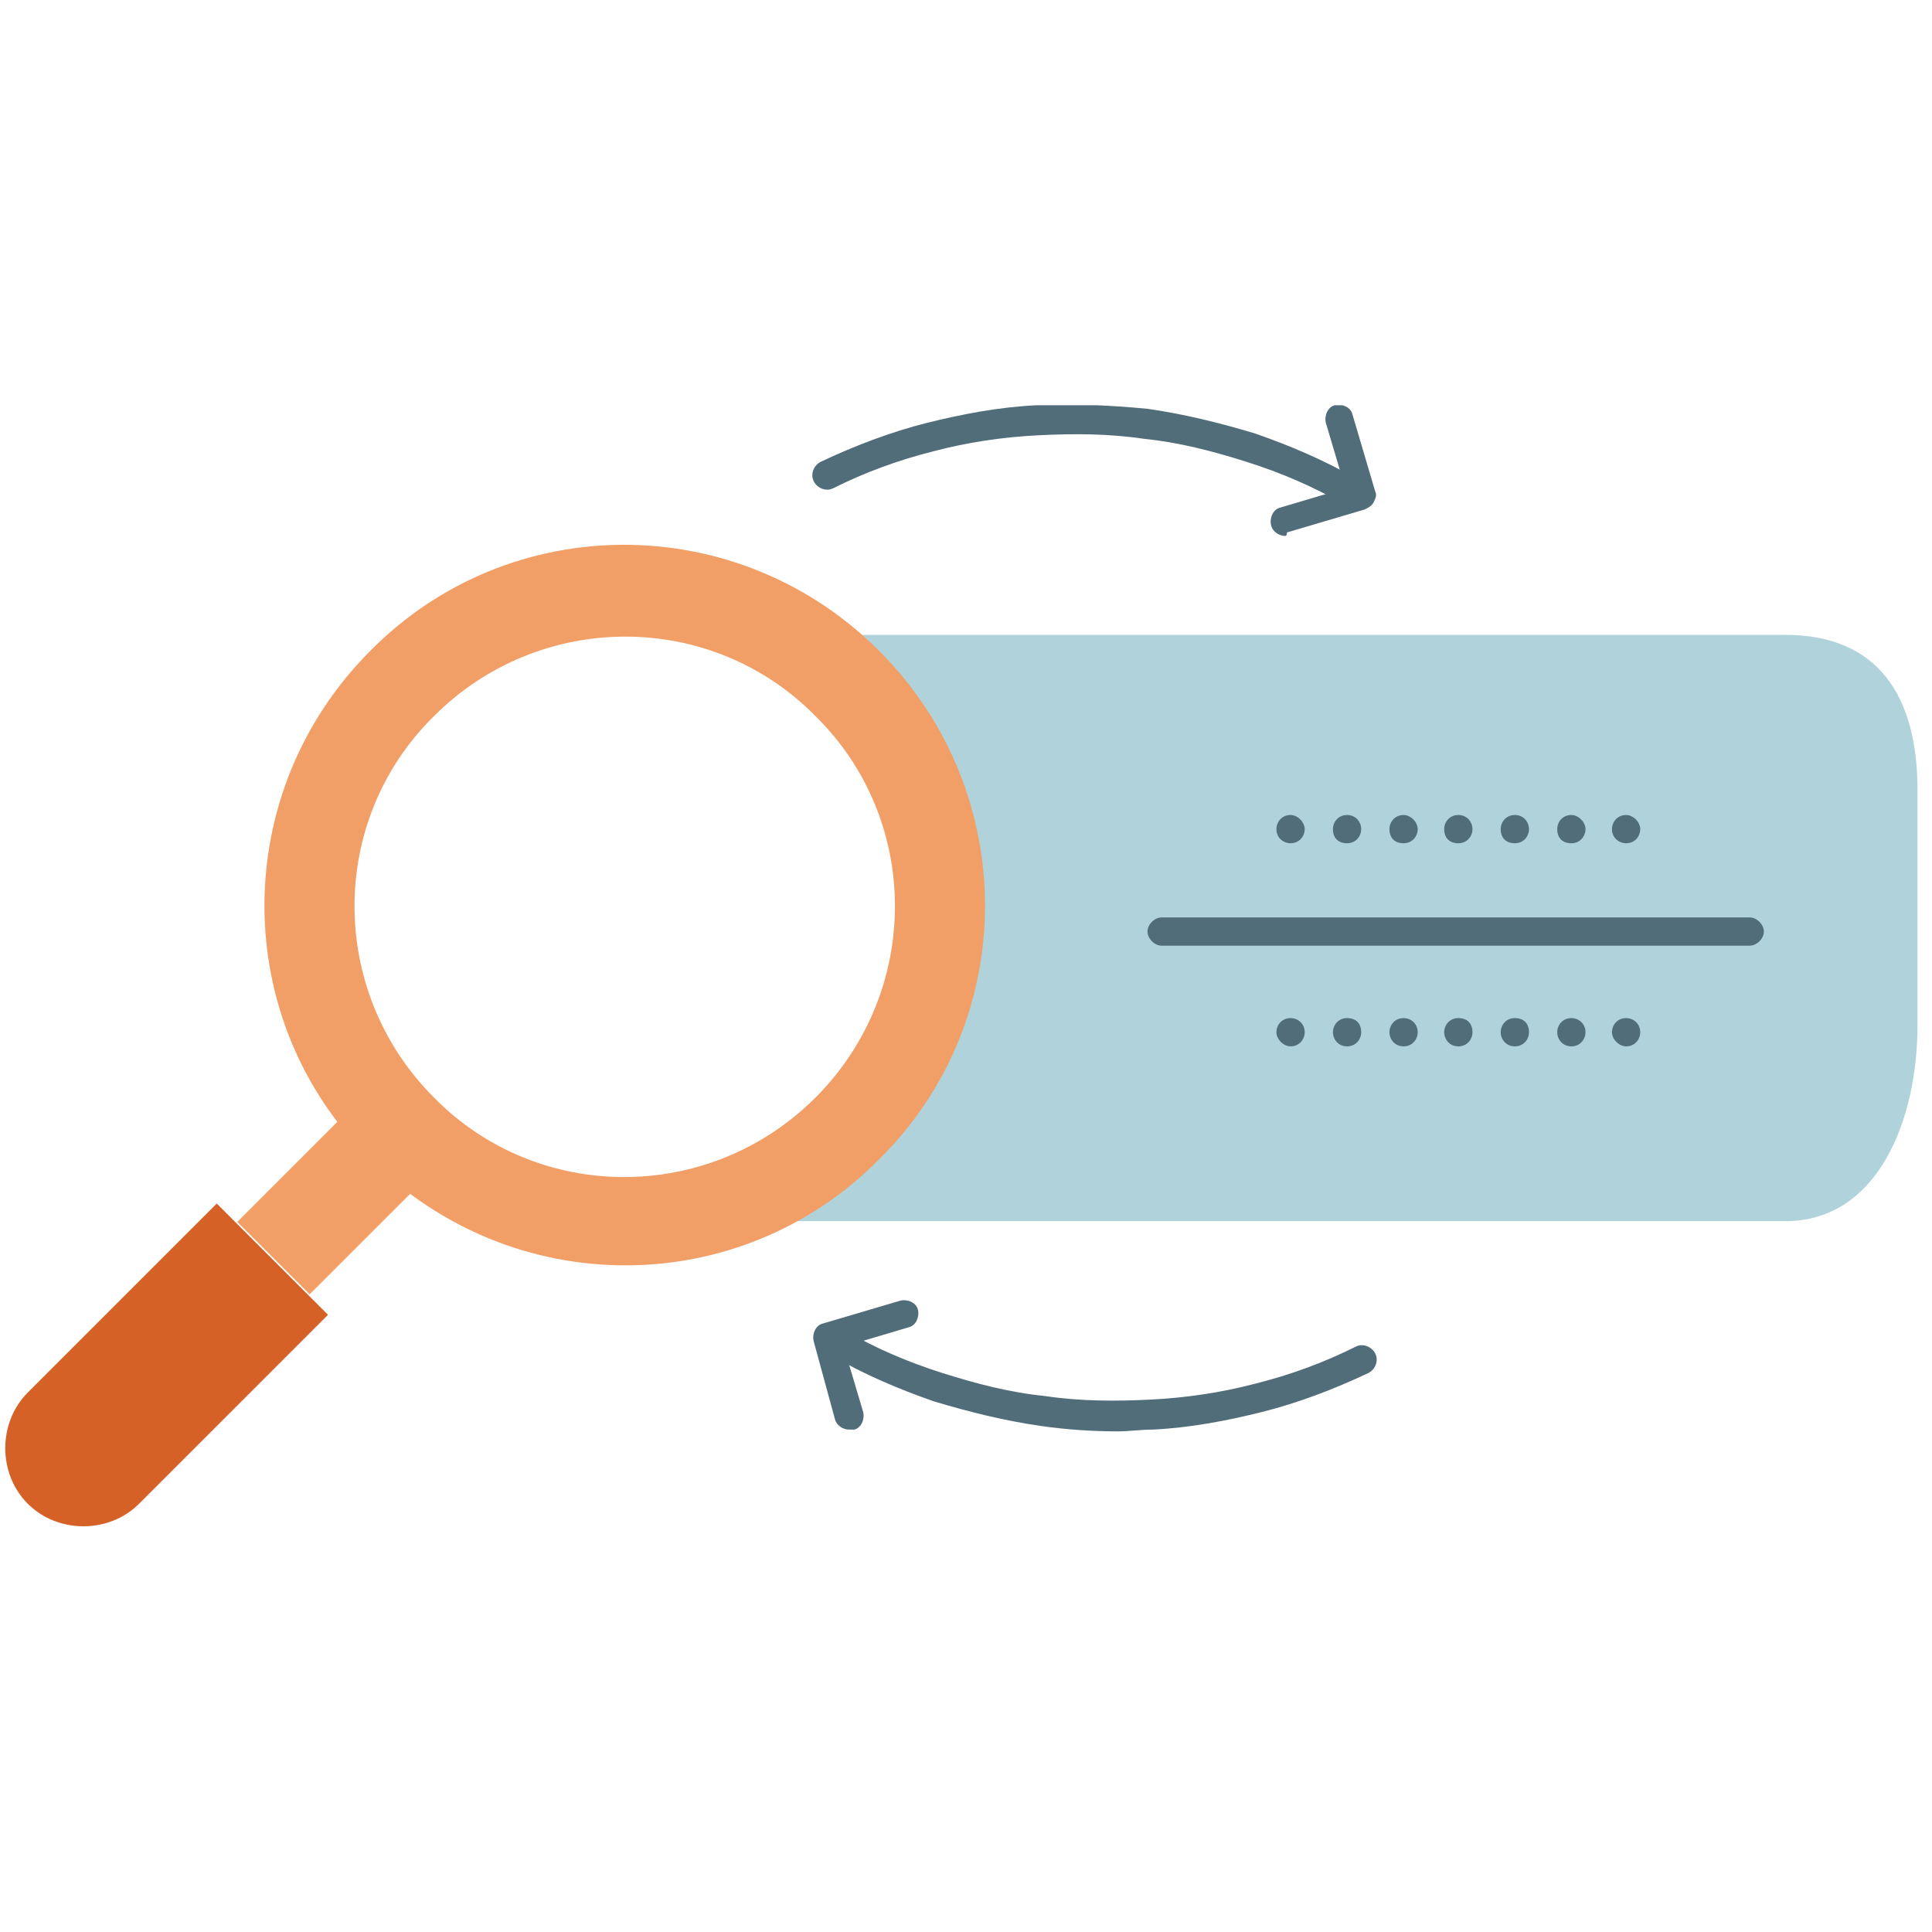 <?xml version="1.0" encoding="utf-8"?>
<!-- Generator: Adobe Illustrator 16.0.0, SVG Export Plug-In . SVG Version: 6.00 Build 0)  -->
<!DOCTYPE svg PUBLIC "-//W3C//DTD SVG 1.1//EN" "http://www.w3.org/Graphics/SVG/1.1/DTD/svg11.dtd">
<svg version="1.1" id="Layer_1" xmlns="http://www.w3.org/2000/svg" xmlns:xlink="http://www.w3.org/1999/xlink" x="0px" y="0px"
	 width="400px" height="400px" viewBox="0 0 400 400" enable-background="new 0 0 400 400" xml:space="preserve">
<g>
	<g>
		<defs>
			<rect id="SVGID_1_" x="1" y="83.905" width="396" height="232.188"/>
		</defs>
		<clipPath id="SVGID_2_">
			<use xlink:href="#SVGID_1_"  overflow="visible"/>
		</clipPath>
		<path clip-path="url(#SVGID_2_)" fill="#B0D2DA" d="M369.576,131.44H164.812c5.851,0,11.701,5.485,16.82,10.604
			c25.961,25.961,25.961,70.57,0,96.531c-5.119,5.119-10.604,8.41-16.82,14.261h204.765c19.379,0,27.424-21.207,27.424-40.587
			v-48.632C397,144.238,388.955,131.44,369.576,131.44"/>
	</g>
</g>
<rect x="52.197" y="239.255" transform="matrix(-0.707 0.707 -0.707 -0.707 291.375 379.025)" fill="#F29F67" width="29.983" height="21.208"/>
<g>
	<g>
		<defs>
			<rect id="SVGID_3_" x="1" y="83.905" width="396" height="232.188"/>
		</defs>
		<clipPath id="SVGID_4_">
			<use xlink:href="#SVGID_3_"  overflow="visible"/>
		</clipPath>
		<path clip-path="url(#SVGID_4_)" fill="#D66127" d="M5.753,311.34L5.753,311.34c-6.216-6.216-6.216-16.819,0-23.035l39.125-39.125
			l23.036,23.036L28.79,311.34C22.573,317.556,11.97,317.556,5.753,311.34"/>
	</g>
	<g>
		<defs>
			<rect id="SVGID_5_" x="1" y="83.905" width="396" height="232.188"/>
		</defs>
		<clipPath id="SVGID_6_">
			<use xlink:href="#SVGID_5_"  overflow="visible"/>
		</clipPath>
		<path clip-path="url(#SVGID_6_)" fill="#F29F67" d="M181.997,134.731c-29.252-29.252-76.421-29.252-105.307,0
			c-29.252,29.252-29.252,76.421,0,105.307c29.252,29.252,76.421,29.252,105.307,0C211.249,211.152,211.249,163.983,181.997,134.731
			 M168.834,227.241c-21.939,21.938-57.407,21.938-78.981,0c-21.939-21.939-21.939-57.408,0-78.981
			c21.939-21.938,57.407-21.938,78.981,0C190.773,169.833,190.773,205.302,168.834,227.241"/>
	</g>
	<g>
		<defs>
			<rect id="SVGID_7_" x="1" y="83.905" width="396" height="232.188"/>
		</defs>
		<clipPath id="SVGID_8_">
			<use xlink:href="#SVGID_7_"  overflow="visible"/>
		</clipPath>
		<path clip-path="url(#SVGID_8_)" fill="#516D79" d="M362.263,195.794H240.502c-1.463,0-2.926-1.462-2.926-2.925
			s1.463-2.925,2.926-2.925h121.761c1.463,0,2.926,1.462,2.926,2.925S363.726,195.794,362.263,195.794"/>
	</g>
	<g>
		<defs>
			<rect id="SVGID_9_" x="1" y="83.905" width="396" height="232.188"/>
		</defs>
		<clipPath id="SVGID_10_">
			<use xlink:href="#SVGID_9_"  overflow="visible"/>
		</clipPath>
		<path clip-path="url(#SVGID_10_)" fill="#516D79" d="M333.742,171.662c0-1.463,1.098-2.926,2.925-2.926
			c1.463,0,2.926,1.463,2.926,2.926c0,1.462-1.097,2.925-2.926,2.925C335.205,174.587,333.742,173.49,333.742,171.662
			 M322.407,171.662c0-1.463,1.097-2.926,2.926-2.926c1.462,0,2.925,1.463,2.925,2.926c0,1.462-1.098,2.925-2.925,2.925
			C323.504,174.587,322.407,173.49,322.407,171.662 M310.706,171.662c0-1.463,1.097-2.926,2.926-2.926
			c1.828,0,2.925,1.463,2.925,2.926c0,1.462-1.097,2.925-2.925,2.925C311.803,174.587,310.706,173.49,310.706,171.662
			 M299.005,171.662c0-1.463,1.098-2.926,2.926-2.926s2.926,1.463,2.926,2.926c0,1.462-1.098,2.925-2.926,2.925
			S299.005,173.49,299.005,171.662 M287.671,171.662c0-1.463,1.097-2.926,2.925-2.926c1.463,0,2.925,1.463,2.925,2.926
			c0,1.462-1.097,2.925-2.925,2.925S287.671,173.49,287.671,171.662 M275.97,171.662c0-1.463,1.097-2.926,2.925-2.926
			s2.925,1.463,2.925,2.926c0,1.462-1.097,2.925-2.925,2.925S275.97,173.49,275.97,171.662 M264.269,171.662
			c0-1.463,1.098-2.926,2.926-2.926c1.463,0,2.925,1.463,2.925,2.926c0,1.462-1.097,2.925-2.925,2.925
			C265.731,174.587,264.269,173.49,264.269,171.662"/>
	</g>
	<g>
		<defs>
			<rect id="SVGID_11_" x="1" y="83.905" width="396" height="232.188"/>
		</defs>
		<clipPath id="SVGID_12_">
			<use xlink:href="#SVGID_11_"  overflow="visible"/>
		</clipPath>
		<path clip-path="url(#SVGID_12_)" fill="#516D79" d="M333.742,213.711c0-1.462,1.098-2.925,2.925-2.925
			c1.463,0,2.926,1.097,2.926,2.925c0,1.463-1.097,2.926-2.926,2.926C335.205,216.637,333.742,215.174,333.742,213.711
			 M322.407,213.711c0-1.462,1.097-2.925,2.926-2.925c1.462,0,2.925,1.097,2.925,2.925c0,1.463-1.098,2.926-2.925,2.926
			C323.504,216.637,322.407,215.174,322.407,213.711 M310.706,213.711c0-1.462,1.097-2.925,2.926-2.925
			c1.828,0,2.925,1.097,2.925,2.925c0,1.463-1.097,2.926-2.925,2.926C311.803,216.637,310.706,215.174,310.706,213.711
			 M299.005,213.711c0-1.462,1.098-2.925,2.926-2.925s2.926,1.097,2.926,2.925c0,1.463-1.098,2.926-2.926,2.926
			S299.005,215.174,299.005,213.711 M287.671,213.711c0-1.462,1.097-2.925,2.925-2.925c1.463,0,2.925,1.097,2.925,2.925
			c0,1.463-1.097,2.926-2.925,2.926S287.671,215.174,287.671,213.711 M275.97,213.711c0-1.462,1.097-2.925,2.925-2.925
			s2.925,1.097,2.925,2.925c0,1.463-1.097,2.926-2.925,2.926S275.97,215.174,275.97,213.711 M264.269,213.711
			c0-1.462,1.098-2.925,2.926-2.925c1.463,0,2.925,1.097,2.925,2.925c0,1.463-1.097,2.926-2.925,2.926
			C265.731,216.637,264.269,215.174,264.269,213.711"/>
	</g>
	<g>
		<defs>
			<rect id="SVGID_13_" x="1" y="83.905" width="396" height="232.188"/>
		</defs>
		<clipPath id="SVGID_14_">
			<use xlink:href="#SVGID_13_"  overflow="visible"/>
		</clipPath>
		<path clip-path="url(#SVGID_14_)" fill="#516D79" d="M231.36,296.349c-5.119,0-10.604-0.365-15.724-1.098
			c-7.679-1.097-14.991-2.925-22.304-5.118c-7.313-2.561-14.261-5.485-21.208-9.507c-1.462-0.731-1.828-2.561-1.097-4.022
			c0.731-1.463,2.559-1.828,4.022-1.097c6.216,3.656,13.164,6.582,20.111,8.775c6.948,2.193,13.895,4.022,21.208,4.753
			c7.313,1.098,14.627,1.098,21.939,0.731c7.313-0.365,14.626-1.462,21.573-3.291c7.313-1.828,14.261-4.387,20.842-7.678
			c1.463-0.732,3.291,0,4.022,1.462c0.731,1.463,0,3.291-1.463,4.022c-6.947,3.29-14.625,6.216-21.939,8.044
			c-7.313,1.828-14.991,3.291-22.669,3.657C236.113,295.983,233.92,296.349,231.36,296.349"/>
	</g>
	<g>
		<defs>
			<rect id="SVGID_15_" x="1" y="83.905" width="396" height="232.188"/>
		</defs>
		<clipPath id="SVGID_16_">
			<use xlink:href="#SVGID_15_"  overflow="visible"/>
		</clipPath>
		<path clip-path="url(#SVGID_16_)" fill="#516D79" d="M175.781,295.983c-1.097,0-2.56-0.732-2.925-2.194l-4.388-16.089
			c-0.366-1.463,0.366-3.29,1.828-3.656l16.088-4.754c1.463-0.365,3.291,0.366,3.657,1.829c0.366,1.462-0.366,3.291-1.828,3.656
			l-13.529,4.022l4.022,13.528c0.365,1.463-0.366,3.291-1.829,3.657C176.513,295.983,176.147,295.983,175.781,295.983"/>
	</g>
	<g>
		<defs>
			<rect id="SVGID_17_" x="1" y="83.905" width="396" height="232.188"/>
		</defs>
		<clipPath id="SVGID_18_">
			<use xlink:href="#SVGID_17_"  overflow="visible"/>
		</clipPath>
		<path clip-path="url(#SVGID_18_)" fill="#516D79" d="M279.626,104.748c-0.365,0-1.097,0-1.462-0.366
			c-6.217-3.656-13.164-6.582-20.111-8.775c-6.947-2.194-13.896-4.022-21.208-4.753c-7.313-1.097-14.626-1.097-21.938-0.731
			c-7.313,0.365-14.627,1.462-21.574,3.291c-7.313,1.828-14.26,4.387-20.842,7.678c-1.462,0.732-3.291,0-4.022-1.462
			c-0.731-1.462,0-3.291,1.462-4.022c6.947-3.291,14.626-6.216,21.939-8.044s14.992-3.291,22.67-3.657
			c7.679-0.365,15.357,0,23.036,0.731c7.679,1.097,14.992,2.925,22.305,5.119c7.313,2.56,14.26,5.485,21.208,9.507
			c1.463,1.097,1.828,2.925,1.097,4.022C281.819,104.382,280.723,104.748,279.626,104.748"/>
	</g>
	<g>
		<defs>
			<rect id="SVGID_19_" x="1" y="83.905" width="396" height="232.188"/>
		</defs>
		<clipPath id="SVGID_20_">
			<use xlink:href="#SVGID_19_"  overflow="visible"/>
		</clipPath>
		<path clip-path="url(#SVGID_20_)" fill="#516D79" d="M266.097,110.963c-1.097,0-2.56-0.731-2.925-2.194
			c-0.366-1.462,0.365-3.291,1.828-3.656l13.529-4.022l-4.022-13.529c-0.366-1.463,0.366-3.291,1.828-3.657
			c1.463-0.365,3.291,0.366,3.656,1.829l4.754,16.089c0.365,0.731,0,1.462-0.365,2.194c-0.366,0.731-1.098,1.097-1.828,1.462
			l-16.089,4.754C266.463,110.963,266.097,110.963,266.097,110.963"/>
	</g>
</g>
</svg>
